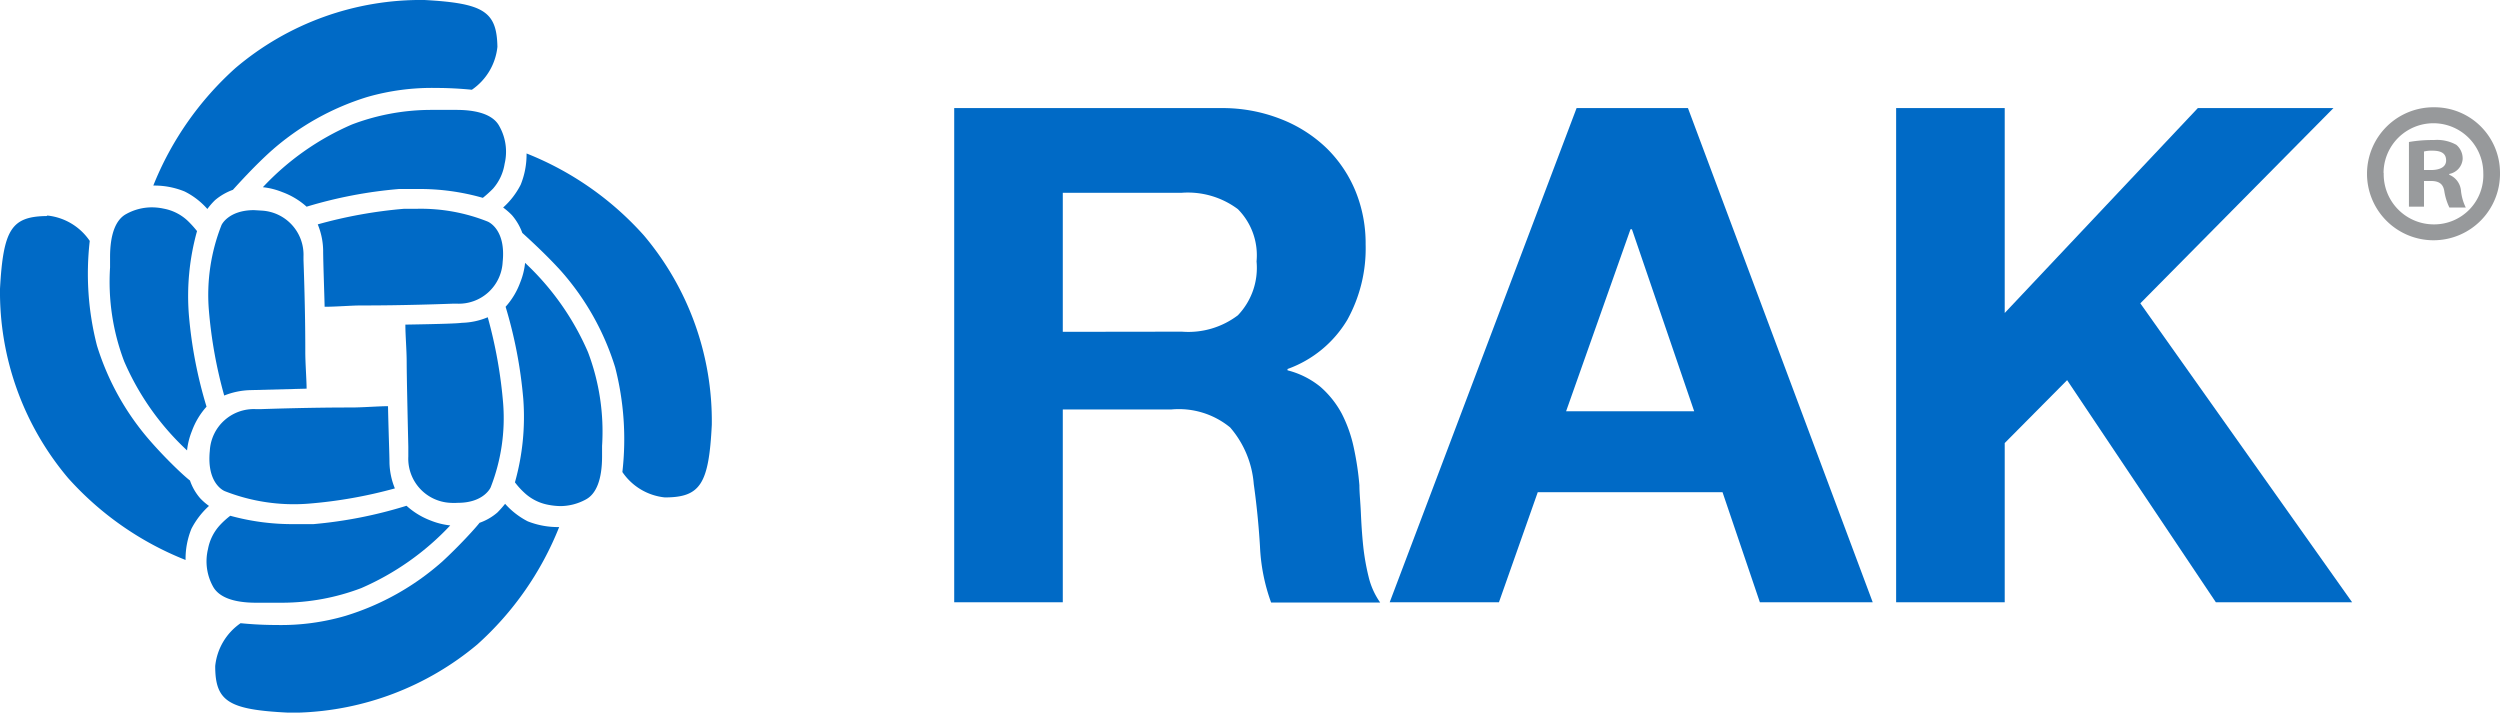 <?xml version="1.0" encoding="UTF-8"?>
<svg xmlns="http://www.w3.org/2000/svg" viewBox="0 0 152.64 43.52">
  <defs>
    <style>.cls-1{fill:#006ac6;}.cls-2{fill:#97999b;}</style>
  </defs>
  <g id="Layer_2" data-name="Layer 2">
    <g id="Layer_1-2" data-name="Layer 1">
      <path class="cls-1" d="M19.4,13.7a4.32,4.32,0,0,1,.33,1.58c0,.7.08,2.83.09,3.45.71,0,1.63-.08,2.24-.08s2.65,0,5.62-.11h.2A2.68,2.68,0,0,0,30.69,16c.21-2-.87-2.45-.91-2.47a11,11,0,0,0-4.4-.78l-.73,0A28.21,28.21,0,0,0,19.4,13.7Z"></path>
      <path class="cls-1" d="M16.05,11.43a4.43,4.43,0,0,1,1.19.3,4.56,4.56,0,0,1,1.48.89,27.29,27.29,0,0,1,5.64-1.08c.36,0,.74,0,1.12,0a14,14,0,0,1,4,.54,7,7,0,0,0,.62-.56A3,3,0,0,0,30.81,10a3.17,3.17,0,0,0-.32-2.29c-.34-.65-1.22-1-2.63-1l-.63,0-.94,0a13.66,13.66,0,0,0-4.8.89A16.27,16.27,0,0,0,16.05,11.43Z"></path>
      <path class="cls-1" d="M9.36,11.33a4.87,4.87,0,0,1,1.91.36,4.51,4.51,0,0,1,1.39,1.07,4.3,4.3,0,0,1,.47-.54,3.56,3.56,0,0,1,1.09-.63c.48-.53,1.38-1.51,2.31-2.35a15.91,15.91,0,0,1,5.9-3.32,14.26,14.26,0,0,1,4.22-.55c1,0,1.86.08,2.16.11a3.63,3.63,0,0,0,1.56-2.62C30.33.7,29.54.2,25.92,0A17.48,17.48,0,0,0,14.37,4.16,19.22,19.22,0,0,0,9.36,11.33Z"></path>
      <path class="cls-1" d="M24.75,19.82c0,.62.08,1.6.08,2.25,0,.86.07,3.9.1,5.2v.61a2.7,2.7,0,0,0,2.55,2.82,3.87,3.87,0,0,0,.48,0c1.59,0,2-.94,2-.95a11.59,11.59,0,0,0,.76-5.12,28.34,28.34,0,0,0-.94-5.26,4.34,4.34,0,0,1-1.58.34C27.91,19.75,27.08,19.78,24.75,19.82Z"></path>
      <path class="cls-1" d="M31.44,29.45a4.63,4.63,0,0,0,.56.62,2.91,2.91,0,0,0,1.47.75,4.18,4.18,0,0,0,.76.08,3.27,3.27,0,0,0,1.53-.4c.65-.34,1-1.23,1-2.64,0-.17,0-.36,0-.56v-.07a13.68,13.68,0,0,0-.86-5.73,16.34,16.34,0,0,0-3.84-5.45,4.4,4.4,0,0,1-.3,1.2,4.56,4.56,0,0,1-.89,1.48,27.46,27.46,0,0,1,1.08,5.63A14.73,14.73,0,0,1,31.44,29.45Z"></path>
      <path class="cls-1" d="M38,28.82a3.57,3.57,0,0,0,2.59,1.55c2.18,0,2.69-.82,2.87-4.44a17.57,17.57,0,0,0-4.15-11.56,19,19,0,0,0-7.16-5,4.91,4.91,0,0,1-.36,1.91,4.76,4.76,0,0,1-1.07,1.39,4.3,4.3,0,0,1,.54.47,3.47,3.47,0,0,1,.63,1.08c.43.39,1.47,1.34,2.35,2.31a16,16,0,0,1,3.32,5.9A17.61,17.61,0,0,1,38,28.82Z"></path>
      <path class="cls-1" d="M23.69,24.8c-.54,0-1.58.08-2.24.08s-2.49,0-5.52.1h-.3a2.69,2.69,0,0,0-2.82,2.55c-.2,2,.87,2.44.92,2.46a11.52,11.52,0,0,0,5.12.76,28.29,28.29,0,0,0,5.26-.93,4.37,4.37,0,0,1-.33-1.58c0-.46-.05-1.62-.09-3.44Z"></path>
      <path class="cls-1" d="M14.06,31.49a5.05,5.05,0,0,0-.62.56,2.94,2.94,0,0,0-.74,1.47A3.18,3.18,0,0,0,13,35.8c.35.65,1.23,1,2.64,1l.61,0,1,0a13.7,13.7,0,0,0,4.8-.89,16.38,16.38,0,0,0,5.44-3.83,4.49,4.49,0,0,1-1.2-.3,4.63,4.63,0,0,1-1.47-.9A27.11,27.11,0,0,1,19.15,32c-.37,0-.74,0-1.12,0A14.25,14.25,0,0,1,14.06,31.49Z"></path>
      <path class="cls-1" d="M14.69,38.05a3.62,3.62,0,0,0-1.55,2.62c0,2.16.82,2.66,4.44,2.84h.64a17.84,17.84,0,0,0,10.92-4.16,19.1,19.1,0,0,0,5-7.17,5,5,0,0,1-1.92-.35,4.75,4.75,0,0,1-1.38-1.07,6.5,6.5,0,0,1-.47.53,3.36,3.36,0,0,1-1.09.63C29,32.28,28,33.37,27,34.29a15.89,15.89,0,0,1-5.9,3.31,14,14,0,0,1-4.22.56C15.83,38.16,15,38.08,14.69,38.05Z"></path>
      <path class="cls-1" d="M15.51,12.83c-1.57,0-2,.91-2,.95a11.59,11.59,0,0,0-.76,5.12,27.74,27.74,0,0,0,.94,5.25,4.6,4.6,0,0,1,1.58-.33l3.45-.09c0-.5-.08-1.56-.08-2.24s0-2.57-.11-5.62v-.2A2.7,2.7,0,0,0,16,12.86Z"></path>
      <path class="cls-1" d="M9.24,12.66a3.23,3.23,0,0,0-1.52.4c-.65.34-1,1.23-1,2.64,0,.19,0,.4,0,.63a13.7,13.7,0,0,0,.86,5.73,16.18,16.18,0,0,0,3.84,5.44,4.43,4.43,0,0,1,.3-1.19,4.56,4.56,0,0,1,.89-1.48,27,27,0,0,1-1.08-5.63,14.73,14.73,0,0,1,.5-5.09,6.47,6.47,0,0,0-.56-.62A2.91,2.91,0,0,0,10,12.74,3.48,3.48,0,0,0,9.24,12.66Z"></path>
      <path class="cls-1" d="M2.85,13.19C.7,13.22.2,14,0,17.63A17.61,17.61,0,0,0,4.16,29.19a19.05,19.05,0,0,0,7.17,5,4.87,4.87,0,0,1,.36-1.91,4.94,4.94,0,0,1,1.07-1.39,3.64,3.64,0,0,1-.54-.47,3.27,3.27,0,0,1-.62-1.08C11.16,29,10.12,28,9.24,27a16,16,0,0,1-3.32-5.9,17.61,17.61,0,0,1-.44-6.39,3.57,3.57,0,0,0-2.59-1.55Z"></path>
      <path class="cls-1" d="M74.52,6.6a9.7,9.7,0,0,1,3.66.66A8.41,8.41,0,0,1,81,9.05a7.86,7.86,0,0,1,1.77,2.64,8.44,8.44,0,0,1,.61,3.23,9,9,0,0,1-1.12,4.61,7,7,0,0,1-3.65,3v.08a5.2,5.2,0,0,1,2,1,5.82,5.82,0,0,1,1.31,1.64,8.29,8.29,0,0,1,.74,2.1A17.83,17.83,0,0,1,83,29.63c0,.48.06,1,.09,1.69s.07,1.31.14,2a14.09,14.09,0,0,0,.34,1.93,4.55,4.55,0,0,0,.7,1.54H77.61a11.45,11.45,0,0,1-.68-3.42c-.08-1.33-.21-2.6-.38-3.81a6,6,0,0,0-1.44-3.46A4.94,4.94,0,0,0,71.52,25H64.89V36.77H58.26V6.6ZM72.16,20.25a5,5,0,0,0,3.42-1,4.19,4.19,0,0,0,1.14-3.29,4,4,0,0,0-1.14-3.19,5.1,5.1,0,0,0-3.42-1H64.89v8.49Z"></path>
      <path class="cls-1" d="M103.06,6.6l11.28,30.17h-6.89l-2.28-6.72H93.89l-2.37,6.72H84.85L96.26,6.6Zm.38,18.51L99.64,14h-.09L95.62,25.11Z"></path>
      <path class="cls-1" d="M122.4,6.6V19.11L134.19,6.6h8.28L130.68,18.52l12.93,18.25h-8.32l-9.08-13.56-3.81,3.84v9.72h-6.63V6.6Z"></path>
      <path class="cls-2" d="M152.64,10.55a4.06,4.06,0,1,1-4-4A4,4,0,0,1,152.64,10.55Zm-7.1,0a3.06,3.06,0,0,0,3.08,3.15,3,3,0,0,0,3-3.13,3,3,0,1,0-6.09,0ZM148,12.62h-.92V8.67a8.3,8.3,0,0,1,1.52-.12,2.43,2.43,0,0,1,1.37.29,1.09,1.09,0,0,1,.39.87,1,1,0,0,1-.82.91v.05a1.16,1.16,0,0,1,.72,1,3,3,0,0,0,.29,1h-1a3.51,3.51,0,0,1-.31-1c-.07-.43-.31-.62-.82-.62H148Zm0-2.24h.44c.5,0,.91-.17.91-.58s-.26-.6-.84-.6a1.94,1.94,0,0,0-.51.05Z"></path>
    </g>
  </g>
</svg>

